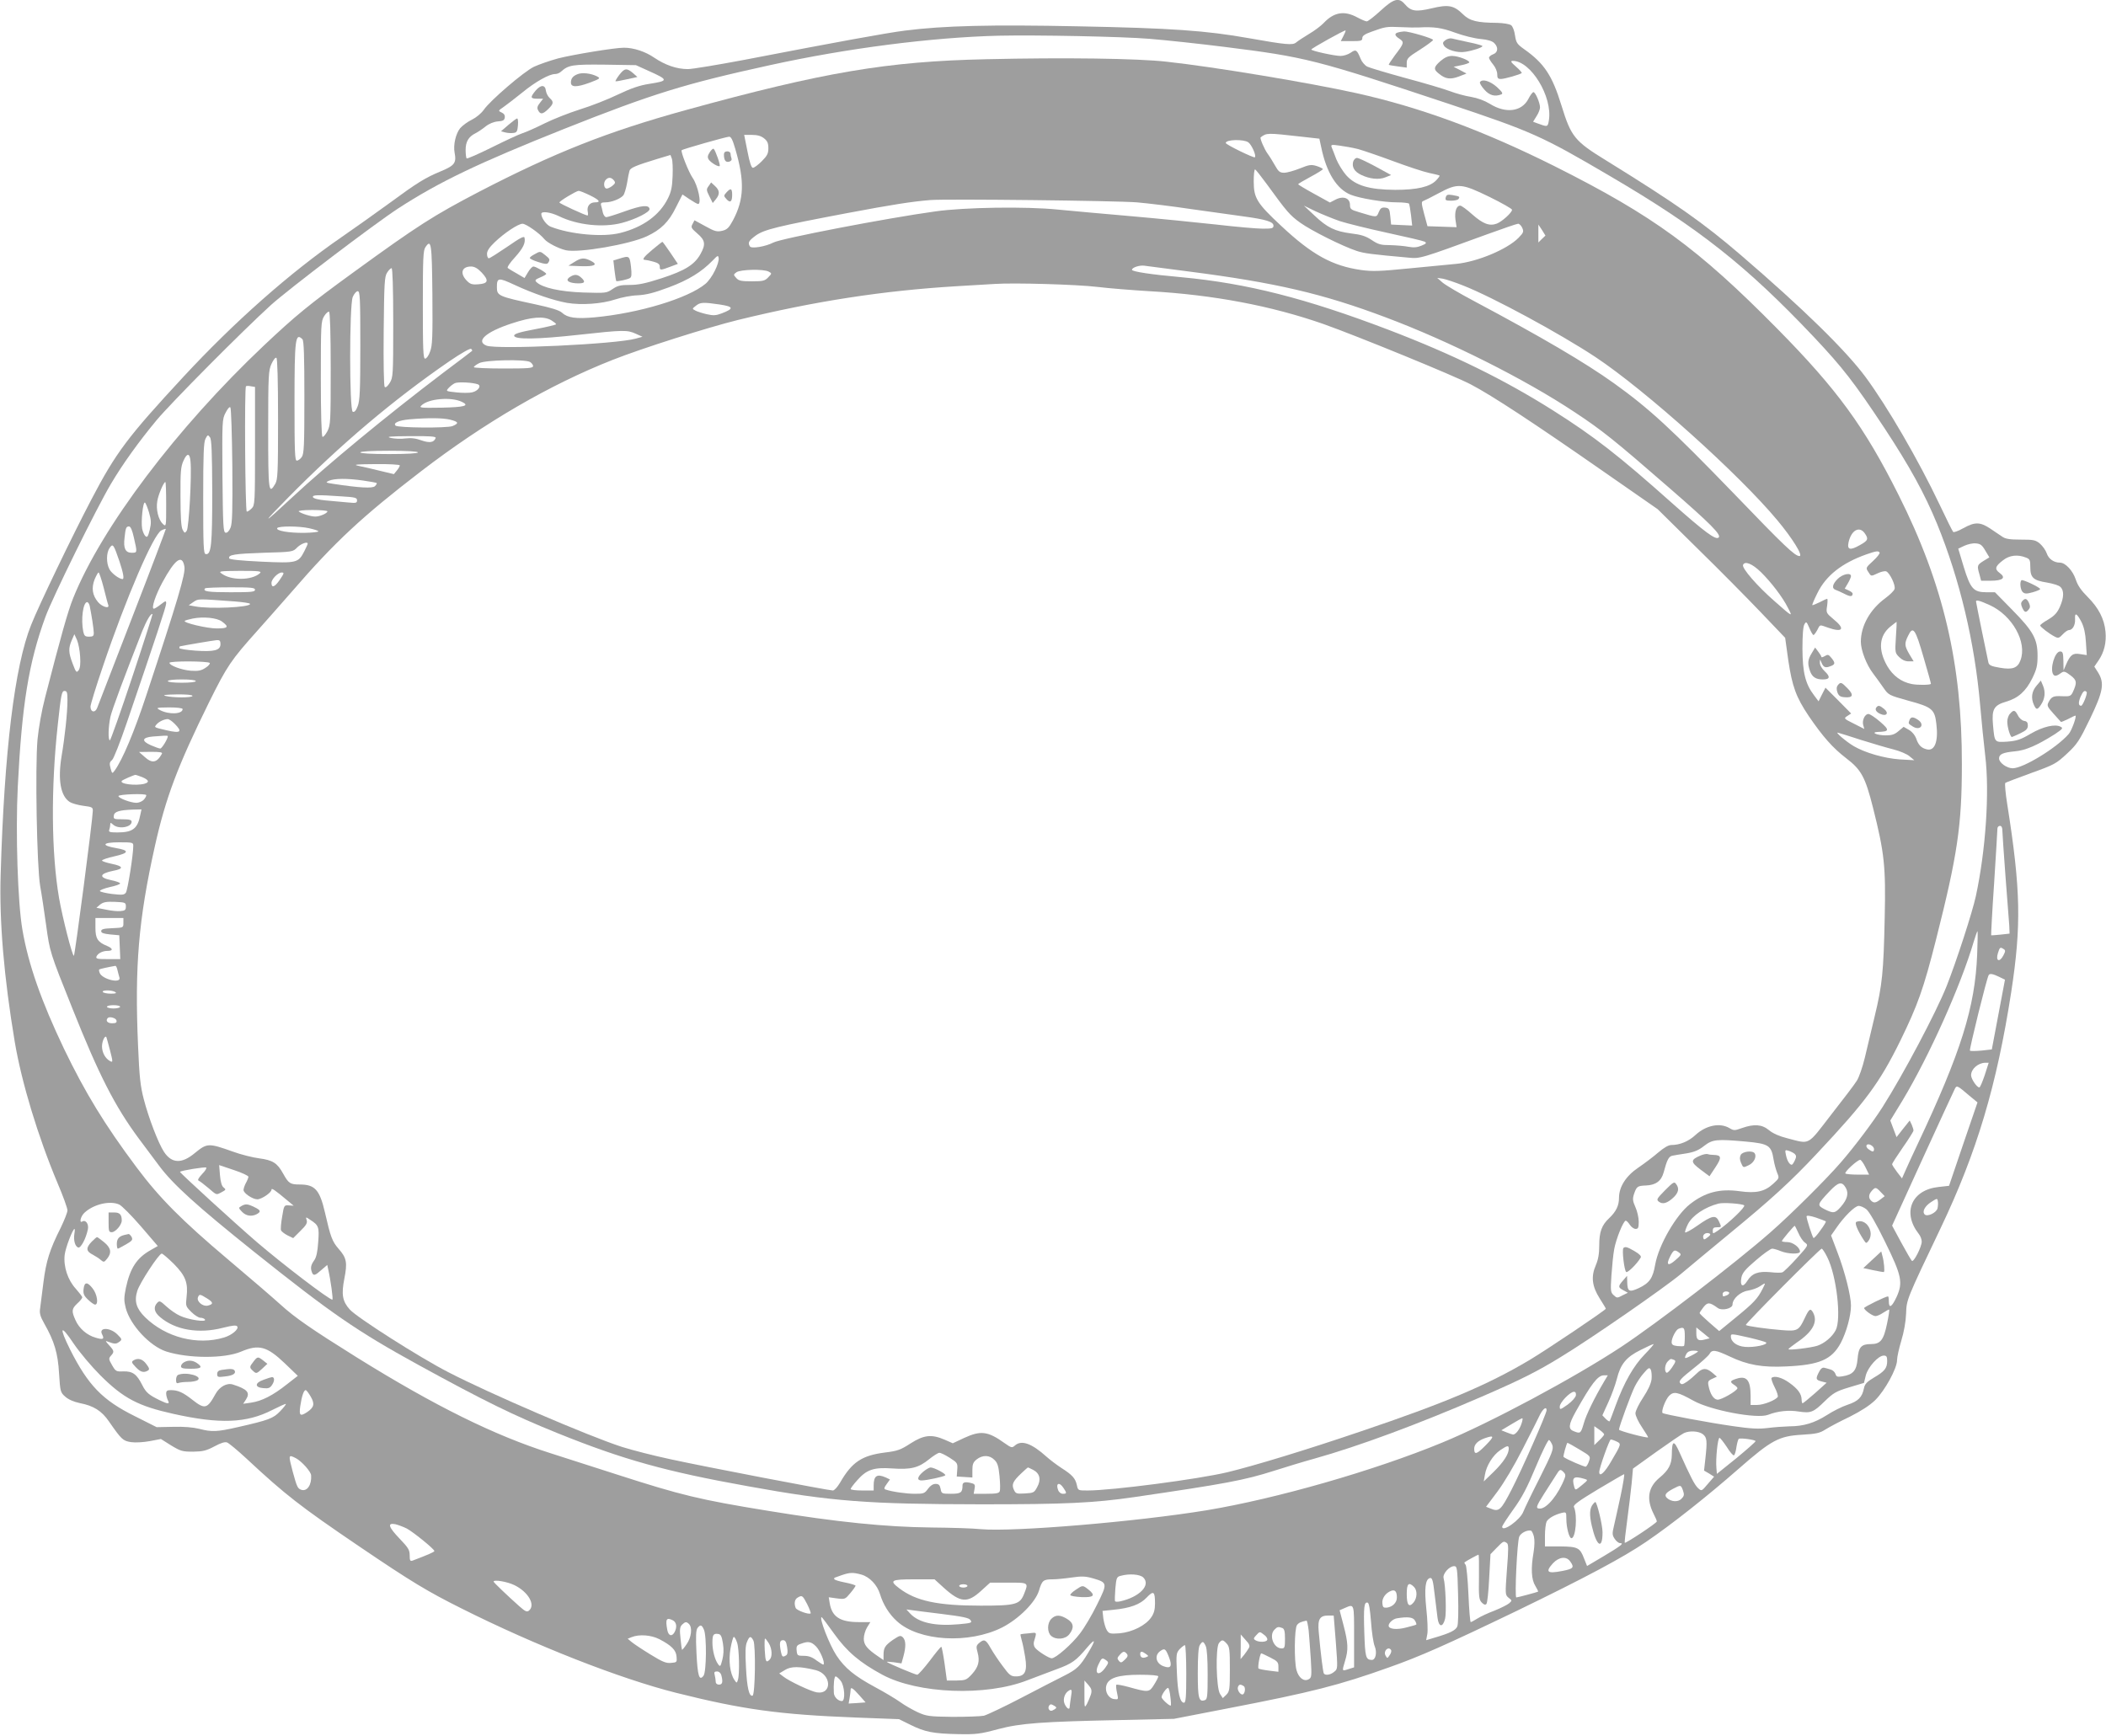 <?xml version="1.0" standalone="no"?>
<!DOCTYPE svg PUBLIC "-//W3C//DTD SVG 20010904//EN"
 "http://www.w3.org/TR/2001/REC-SVG-20010904/DTD/svg10.dtd">
<svg version="1.0" xmlns="http://www.w3.org/2000/svg"
 width="1280pt" height="1055pt" viewBox="0 0 1280 1055"
 preserveAspectRatio="xMidYMid meet">
<g transform="translate(0,1055) scale(0.1,-0.1)"
fill="#9e9e9e" stroke="none">
<path d="M8391 10485 c-39 -36 -77 -65 -84 -65 -7 0 -33 11 -59 25 -78 42
-141 31 -203 -35 -16 -17 -57 -48 -90 -67 -33 -20 -68 -43 -77 -51 -21 -18
-62 -14 -288 26 -259 46 -469 61 -1035 72 -533 11 -820 4 -1055 -26 -111 -14
-402 -67 -988 -180 -156 -29 -304 -54 -331 -54 -68 0 -137 24 -204 69 -55 38
-126 61 -185 61 -56 0 -310 -42 -400 -65 -51 -14 -117 -37 -147 -51 -62 -30
-268 -207 -305 -262 -15 -21 -45 -46 -71 -59 -25 -12 -57 -35 -72 -52 -27 -33
-43 -102 -34 -149 12 -62 0 -78 -81 -112 -99 -41 -144 -69 -321 -199 -80 -58
-209 -150 -286 -203 -315 -217 -651 -515 -959 -847 -340 -367 -411 -461 -560
-746 -115 -219 -321 -647 -367 -764 -100 -250 -163 -767 -185 -1516 -9 -286
20 -625 86 -1020 42 -247 141 -574 260 -857 33 -77 60 -152 60 -165 0 -13 -19
-60 -41 -106 -67 -133 -89 -203 -105 -332 -8 -66 -17 -137 -20 -157 -5 -30 0
-49 26 -95 60 -106 82 -178 89 -302 7 -110 8 -115 38 -141 19 -17 51 -31 89
-39 83 -16 132 -47 176 -111 77 -111 85 -118 134 -126 27 -4 75 -1 114 6 l68
13 62 -39 c58 -35 68 -38 134 -38 60 1 80 6 129 32 39 21 64 29 77 24 11 -4
64 -48 118 -98 236 -220 326 -290 684 -533 320 -217 417 -275 623 -378 448
-225 963 -427 1305 -513 407 -102 628 -132 1090 -150 l264 -10 71 -35 c87 -43
137 -53 290 -56 107 -2 133 1 240 30 140 37 268 46 760 56 l310 7 335 65 c502
97 668 139 973 248 187 66 347 137 773 342 421 204 650 326 789 421 156 106
373 278 560 442 202 177 247 201 388 209 86 5 108 10 142 32 22 14 88 49 147
77 71 36 122 69 155 101 59 58 133 193 133 243 0 19 12 72 26 119 16 53 27
114 29 164 3 86 1 82 210 520 220 461 341 867 429 1435 62 405 58 621 -24
1140 -11 68 -16 127 -12 131 4 3 74 30 157 60 142 51 152 57 218 118 62 58 75
78 139 210 81 168 90 218 50 283 l-23 36 26 38 c34 50 48 108 42 174 -7 77
-42 145 -108 211 -40 40 -61 70 -73 107 -18 54 -63 102 -96 102 -37 0 -69 23
-80 56 -6 18 -25 45 -41 59 -28 23 -39 25 -117 25 -66 0 -93 4 -113 18 -14 9
-48 32 -74 50 -61 40 -93 40 -163 1 -30 -17 -58 -27 -61 -22 -4 4 -41 78 -81
163 -130 274 -319 599 -452 779 -121 163 -381 417 -758 741 -231 198 -392 311
-817 574 -194 119 -214 145 -273 336 -56 182 -105 255 -225 340 -45 32 -50 40
-57 85 -4 29 -14 55 -24 62 -10 7 -47 13 -83 14 -125 1 -168 12 -209 52 -56
55 -89 61 -192 36 -96 -22 -124 -18 -162 26 -36 42 -67 34 -147 -40z m229
-102 c95 5 141 -1 225 -32 49 -18 118 -35 154 -38 43 -4 70 -12 83 -25 26 -26
23 -57 -7 -68 -14 -5 -25 -15 -25 -21 0 -6 11 -24 25 -41 14 -17 25 -42 25
-59 0 -24 4 -29 23 -29 21 0 116 27 126 36 2 2 -13 20 -35 39 -30 26 -35 34
-21 35 110 2 244 -217 221 -361 -7 -42 -7 -42 -72 -18 l-24 9 21 34 c12 18 21
42 21 53 0 28 -28 93 -40 93 -5 0 -19 -18 -30 -40 -40 -79 -138 -92 -235 -31
-33 20 -74 35 -114 42 -34 5 -92 21 -129 35 -37 14 -159 50 -271 80 -113 31
-217 62 -231 69 -15 8 -33 29 -40 47 -23 56 -29 60 -60 38 -16 -11 -43 -20
-62 -20 -38 0 -178 31 -178 39 0 7 204 120 208 116 2 -2 -4 -17 -13 -34 l-16
-31 66 0 c57 0 65 2 65 19 0 13 15 24 58 39 83 30 89 31 177 27 44 -2 91 -3
105 -2z m-1633 -69 c99 -8 304 -30 455 -49 495 -62 551 -76 1363 -346 506
-169 565 -195 980 -439 541 -317 828 -544 1239 -978 177 -188 245 -276 428
-552 154 -234 245 -399 322 -586 137 -336 228 -718 261 -1099 8 -93 22 -233
31 -309 27 -221 3 -575 -57 -853 -21 -98 -118 -396 -178 -548 -64 -160 -263
-536 -389 -734 -57 -90 -169 -239 -253 -336 -89 -103 -304 -317 -430 -427
-212 -186 -687 -550 -904 -694 -288 -190 -800 -464 -1090 -583 -414 -171
-1009 -341 -1430 -411 -427 -70 -1177 -133 -1375 -115 -47 5 -179 9 -295 10
-284 3 -577 33 -994 101 -419 68 -530 95 -921 221 -146 47 -326 105 -402 129
-344 109 -705 288 -1178 582 -277 173 -377 242 -465 322 -44 40 -189 165 -321
276 -277 234 -414 371 -553 557 -196 262 -313 455 -442 722 -137 287 -217 513
-253 725 -28 162 -42 584 -28 868 25 497 66 753 168 1032 43 118 312 664 399
810 71 120 169 256 276 385 89 107 524 545 698 703 111 99 624 489 771 585
250 162 486 275 1010 484 539 214 730 273 1250 387 469 103 984 169 1390 179
228 5 750 -5 917 -19z m-3047 -194 c125 -56 125 -61 5 -80 -58 -9 -108 -26
-190 -65 -60 -29 -164 -70 -230 -90 -66 -21 -163 -59 -215 -85 -52 -26 -113
-53 -135 -60 -22 -7 -106 -46 -186 -86 -81 -40 -149 -70 -153 -67 -3 4 -6 27
-6 52 0 50 18 80 60 101 14 7 41 25 61 41 21 17 50 29 75 31 31 2 40 7 42 24
2 13 -5 24 -19 30 -22 10 -22 11 12 34 19 13 70 53 114 88 79 65 163 112 199
112 11 0 27 6 35 14 46 41 68 45 265 43 l191 -3 75 -34z m8126 -2916 l25 -42
-36 -22 c-38 -24 -40 -28 -24 -82 l10 -38 58 0 c74 0 95 18 55 47 -33 24 -28
41 21 78 38 30 88 36 138 16 24 -9 27 -15 27 -59 0 -63 18 -80 101 -93 35 -6
72 -17 81 -26 24 -21 23 -64 -2 -121 -16 -36 -32 -54 -70 -77 -28 -16 -50 -32
-50 -37 0 -8 54 -50 89 -68 21 -11 26 -9 48 14 13 14 30 26 37 26 23 0 40 30
38 67 -3 43 11 36 40 -20 14 -29 23 -67 26 -121 l5 -78 -40 6 c-44 8 -60 -4
-86 -64 l-15 -35 -1 58 c-1 49 -4 57 -20 57 -32 0 -63 -105 -42 -139 9 -14 22
-11 52 11 13 9 23 6 53 -17 40 -30 41 -45 13 -105 -11 -21 -18 -24 -62 -22
-55 3 -66 -2 -84 -36 -11 -21 -8 -28 30 -70 23 -26 43 -48 45 -50 1 -2 20 6
43 17 22 12 42 21 45 21 10 0 -23 -93 -41 -112 -74 -85 -276 -208 -340 -208
-36 0 -83 34 -83 60 0 26 24 36 96 43 63 5 135 36 241 103 48 32 54 38 38 46
-33 19 -107 2 -183 -42 -61 -36 -83 -43 -141 -48 -80 -5 -78 -7 -88 104 -8 94
6 117 80 139 73 21 120 63 159 142 27 56 32 77 32 137 0 101 -25 148 -154 279
l-105 107 -52 0 c-78 0 -97 21 -138 155 l-33 110 36 17 c21 10 52 17 70 15 28
-2 38 -9 58 -43z m27 -332 c138 -63 229 -226 187 -336 -17 -47 -49 -58 -124
-45 -54 9 -67 15 -71 33 -9 39 -75 364 -75 370 0 11 21 6 83 -22z m589 -528
c8 -7 -23 -84 -33 -84 -17 0 -18 19 -4 54 15 34 25 43 37 30z m-512 -841 c0
-16 9 -140 19 -278 11 -137 21 -272 23 -300 l2 -50 -54 -6 c-30 -3 -56 -5 -58
-4 -1 1 6 144 18 316 11 173 20 322 20 332 0 9 7 17 15 17 10 0 15 -10 15 -27z
m-153 -755 c-13 -321 -98 -593 -362 -1153 -26 -55 -58 -124 -71 -154 l-24 -54
-30 39 c-16 21 -30 43 -30 47 0 5 29 50 65 102 36 51 65 98 65 103 0 6 -5 22
-11 36 l-12 25 -40 -50 -40 -51 -19 50 -19 51 75 123 c162 270 354 698 433
967 10 33 20 61 22 61 2 0 1 -64 -2 -142z m161 33 c12 -7 11 -14 -2 -39 -23
-44 -48 -34 -33 14 11 36 14 39 35 25z m-27 -169 l35 -17 -40 -212 -40 -212
-63 -7 c-35 -3 -67 -4 -70 0 -5 5 102 440 114 459 7 11 25 8 64 -11z m-88
-597 c-14 -41 -28 -75 -33 -75 -15 0 -50 52 -50 74 0 38 42 75 86 76 l21 0
-24 -75z m-96 -123 l52 -43 -87 -254 -86 -253 -63 -7 c-164 -17 -223 -154
-122 -284 11 -13 19 -34 19 -48 0 -32 -49 -128 -60 -117 -5 5 -34 55 -65 112
l-55 102 186 408 c102 224 191 415 196 425 11 21 16 18 85 -41z m-577 -327 c0
-19 -10 -18 -34 0 -10 7 -15 18 -11 24 9 15 45 -5 45 -24z m-52 -110 l22 -45
-68 0 c-38 0 -72 3 -76 7 -8 8 72 82 90 83 5 0 20 -20 32 -45z m-119 -126 c18
-33 9 -69 -30 -114 -36 -41 -46 -42 -100 -15 -46 24 -45 28 30 108 55 58 76
63 100 21z m212 -25 l24 -25 -25 -19 c-29 -23 -42 -24 -58 -8 -17 17 -15 38 5
60 21 23 25 23 54 -8z m345 -99 c-7 -27 -62 -53 -78 -37 -17 17 1 51 40 76 36
23 37 23 40 4 2 -11 1 -30 -2 -43z m-11051 23 c15 -7 74 -66 131 -132 l103
-120 -42 -24 c-86 -48 -126 -110 -152 -231 -12 -59 -12 -77 -1 -121 27 -104
146 -232 246 -265 135 -43 353 -44 455 -1 108 46 157 33 266 -71 l79 -76 -68
-53 c-82 -65 -151 -101 -216 -110 l-48 -7 17 26 c27 42 9 63 -79 91 -36 12
-81 -12 -106 -57 -50 -91 -65 -95 -139 -37 -58 46 -89 60 -132 60 -23 0 -29
-4 -29 -21 0 -11 5 -29 10 -40 14 -25 1 -25 -48 -1 -68 33 -84 47 -107 92 -34
68 -59 85 -114 84 -45 -2 -48 0 -70 38 -21 36 -21 41 -7 57 22 24 20 30 -11
64 -23 25 -24 29 -8 22 41 -15 50 -16 69 -2 19 14 19 16 -11 46 -45 44 -116
44 -92 -1 15 -28 5 -33 -40 -19 -53 15 -100 56 -122 106 -25 55 -24 69 11 102
17 15 30 32 30 37 0 5 -18 28 -39 52 -49 53 -76 135 -68 206 5 43 49 158 60
158 2 0 2 -13 -1 -30 -6 -39 4 -76 23 -83 15 -6 47 52 59 110 7 32 -13 61 -34
48 -20 -12 -10 32 13 53 55 52 156 76 212 50z m10619 -29 c16 -13 60 -88 112
-195 103 -209 111 -250 71 -338 -29 -62 -47 -72 -47 -26 0 17 -2 30 -5 30 -14
0 -145 -64 -145 -71 0 -12 51 -49 69 -49 9 0 30 9 46 20 17 11 33 20 37 20 3
0 -3 -39 -13 -87 -21 -100 -40 -123 -98 -123 -59 0 -75 -19 -81 -91 -6 -70
-27 -95 -92 -105 -30 -5 -37 -3 -42 14 -4 12 -17 24 -29 27 -12 4 -30 9 -39
11 -11 3 -22 -5 -32 -25 -22 -42 -20 -49 15 -58 l31 -8 -70 -63 c-39 -34 -73
-62 -76 -62 -3 0 -6 10 -6 23 -1 35 -23 65 -75 102 -44 32 -92 45 -108 29 -3
-4 5 -29 19 -56 14 -27 22 -53 19 -59 -13 -20 -86 -49 -125 -49 l-40 0 0 54
c0 97 -24 126 -87 105 -38 -12 -41 -19 -13 -37 11 -7 20 -16 20 -20 -1 -16
-100 -73 -122 -70 -24 3 -44 35 -54 85 -5 25 -2 31 23 42 l28 13 -28 24 c-37
31 -59 30 -94 -4 -15 -15 -42 -38 -59 -50 -27 -18 -34 -20 -43 -8 -9 11 6 28
78 85 50 39 95 80 101 91 15 28 37 25 122 -15 109 -52 199 -68 343 -61 203 9
278 41 333 143 34 65 62 165 62 227 0 59 -38 209 -82 323 l-39 103 32 46 c48
70 113 134 136 134 11 0 32 -9 47 -21z m-247 -73 c3 -2 -12 -27 -33 -55 -20
-29 -39 -49 -42 -46 -7 7 -42 115 -42 131 0 7 20 5 57 -7 31 -11 58 -21 60
-23z m-167 -70 c10 -24 28 -51 40 -59 22 -16 22 -16 -50 -96 -40 -44 -79 -82
-87 -85 -7 -3 -40 -3 -73 1 -74 7 -112 -7 -141 -54 -26 -42 -45 -31 -35 21 6
29 23 50 89 106 45 39 89 70 98 70 9 0 33 -7 52 -15 44 -18 117 -20 117 -3 0
25 -43 58 -77 58 -18 0 -33 3 -33 6 0 6 71 91 78 93 1 1 11 -19 22 -43z m176
-148 c56 -111 87 -376 51 -444 -21 -40 -67 -79 -111 -94 -40 -13 -176 -29
-176 -21 0 3 23 21 50 40 97 65 130 125 100 182 -16 29 -24 24 -50 -31 -37
-79 -45 -83 -142 -75 -97 8 -210 24 -217 31 -6 6 450 464 461 464 4 0 20 -23
34 -52z m-10050 -40 c72 -73 88 -115 78 -202 -6 -54 -6 -56 29 -91 19 -19 44
-35 55 -35 12 0 24 -5 28 -11 11 -18 -102 -1 -152 23 -23 10 -60 36 -83 57
-38 35 -42 36 -56 21 -24 -26 -18 -56 18 -86 93 -79 235 -103 382 -65 60 15
81 17 87 8 11 -16 -33 -53 -80 -67 -162 -49 -354 0 -480 123 -53 52 -67 97
-48 159 14 48 132 228 149 228 6 0 38 -28 73 -62z m9658 -150 c-31 -62 -55
-87 -160 -173 l-105 -86 -60 52 c-32 28 -59 54 -59 57 0 4 11 20 24 37 25 31
37 30 87 -6 24 -18 89 -3 89 21 0 35 47 78 94 85 24 4 56 15 72 26 37 24 37
25 18 -13z m-204 -27 c0 -5 -7 -12 -16 -15 -22 -9 -24 -8 -24 9 0 8 9 15 20
15 11 0 20 -4 20 -9z m-9254 -32 c41 -25 43 -36 8 -45 -31 -8 -70 25 -61 50 8
21 13 20 53 -5z m-646 -469 c140 -140 231 -187 443 -234 282 -63 445 -57 601
23 44 22 81 39 83 37 3 -2 -13 -22 -34 -44 -42 -44 -69 -54 -258 -97 -128 -29
-157 -30 -235 -10 -37 9 -93 14 -157 12 l-101 -2 -133 67 c-196 97 -283 187
-393 405 -69 139 -59 157 21 37 38 -56 109 -140 163 -194z m9630 237 c0 -30
-2 -56 -5 -58 -2 -3 -20 -3 -40 -1 -27 3 -35 9 -35 24 0 25 26 75 42 81 33 13
38 7 38 -46z m123 -19 c-41 -11 -53 -3 -53 37 l0 36 41 -33 40 -33 -28 -7z
m269 11 c51 -12 97 -25 102 -29 14 -14 -75 -32 -128 -27 -50 4 -86 31 -86 63
0 18 1 18 112 -7z m-636 -102 c-68 -70 -125 -170 -177 -312 -18 -49 -34 -92
-36 -94 -2 -3 -13 4 -24 15 l-20 21 36 79 c20 43 43 107 52 142 22 90 57 133
144 176 39 20 75 36 79 36 4 0 -20 -28 -54 -63z m324 18 c0 -2 -18 -14 -40
-25 -42 -22 -46 -20 -30 11 7 12 21 19 40 19 17 0 30 -2 30 -5z m1150 -58 c0
-44 -16 -63 -81 -101 -42 -25 -55 -39 -60 -64 -11 -55 -34 -79 -100 -101 -34
-11 -91 -40 -126 -63 -74 -47 -141 -68 -228 -68 -33 -1 -91 -5 -130 -10 -55
-7 -100 -5 -211 11 -147 21 -421 72 -429 80 -10 10 18 83 40 105 28 28 52 23
147 -30 106 -59 386 -112 454 -86 59 23 126 30 186 20 74 -11 89 -6 160 64 51
49 67 59 147 83 l90 27 11 45 c13 51 76 121 109 121 17 0 21 -6 21 -33z
m-1296 7 c13 -5 11 -12 -11 -45 -14 -21 -29 -36 -34 -33 -15 9 -10 51 7 68 18
18 17 18 38 10z m-136 -118 c-4 -28 -21 -65 -52 -112 -25 -38 -46 -80 -46 -95
0 -14 18 -53 40 -85 21 -32 38 -59 37 -61 -6 -6 -177 39 -177 47 0 17 73 216
96 262 13 26 38 64 56 83 27 32 33 34 41 20 5 -10 7 -36 5 -59z m-288 -13
c-60 -101 -110 -204 -124 -255 -18 -61 -20 -64 -60 -48 -36 13 -33 40 11 119
94 168 134 221 171 221 l24 0 -22 -37z m-7861 -93 c25 -44 20 -65 -23 -94 -42
-27 -49 -21 -41 37 9 60 21 97 33 97 5 0 18 -18 31 -40z m7689 8 c-2 -12 -23
-36 -50 -56 -46 -32 -48 -33 -48 -12 0 25 63 90 86 90 10 0 14 -8 12 -22z
m-178 -90 c0 -21 -150 -361 -213 -483 -65 -126 -76 -136 -127 -115 l-28 11 69
92 c41 55 103 159 155 262 48 93 95 187 105 208 19 36 39 49 39 25z m-152 -80
c-12 -38 -36 -68 -52 -68 -6 1 -24 7 -41 14 l-30 12 60 36 c33 20 63 37 67 37
4 1 2 -14 -4 -31z m502 -67 c0 -4 -13 -20 -30 -36 l-30 -29 0 58 0 57 30 -21
c17 -12 30 -25 30 -29z m600 1 c25 -20 27 -40 15 -149 l-8 -72 31 -18 30 -19
-38 -44 c-38 -45 -38 -45 -59 -26 -21 19 -46 68 -112 215 -36 81 -47 78 -48
-14 -1 -56 -20 -92 -73 -136 -71 -58 -83 -130 -38 -220 11 -21 20 -42 20 -47
0 -10 -190 -135 -195 -130 -2 2 5 64 15 138 10 74 22 175 27 224 l8 89 145
104 c80 57 154 107 165 112 34 16 91 12 115 -7z m-1320 -67 c-55 -56 -70 -60
-70 -21 0 27 23 49 65 64 58 20 59 12 5 -43z m1465 -10 c19 -31 39 -54 44 -51
5 3 12 26 15 51 4 24 10 46 14 49 11 7 102 -6 102 -14 0 -5 -53 -51 -117 -104
l-118 -95 -3 37 c-5 53 8 182 19 182 4 0 24 -25 44 -55z m-1060 11 c8 -25 -1
-48 -77 -200 -48 -94 -92 -186 -99 -204 -18 -50 -129 -129 -129 -92 0 6 31 53
68 105 53 73 84 133 137 260 38 91 74 164 80 162 5 -2 14 -16 20 -31z m390 22
c30 -14 30 -15 -32 -120 -40 -70 -73 -99 -73 -66 0 25 62 198 70 198 5 0 21
-5 35 -12z m-225 -49 c67 -40 68 -41 58 -70 -5 -16 -14 -31 -19 -34 -6 -4
-119 45 -136 59 -4 3 19 86 24 86 2 0 35 -18 73 -41z m-430 5 c0 -33 -32 -82
-91 -140 l-61 -59 7 40 c9 56 49 120 93 150 43 29 52 31 52 9z m-7371 -58 c35
-19 91 -81 92 -104 4 -57 -24 -99 -59 -88 -23 8 -27 16 -53 111 -27 103 -27
105 20 81z m7711 -121 c-38 -99 -108 -185 -150 -185 -28 0 -25 11 23 87 24 38
56 88 71 111 26 42 28 43 46 27 14 -13 17 -22 10 -40z m340 -107 c-16 -73 -34
-156 -41 -185 -11 -45 -10 -55 5 -77 9 -14 24 -26 33 -26 26 0 6 -16 -103 -81
l-98 -58 -18 45 c-25 66 -38 73 -145 74 l-93 0 0 66 c0 36 5 74 10 85 12 21
49 42 93 53 26 6 27 5 27 -36 0 -52 17 -118 31 -118 26 0 38 139 15 190 -5 12
30 37 146 107 84 50 156 92 159 92 4 1 -6 -59 -21 -131z m-221 103 c24 -7 24
-7 -15 -39 -39 -32 -39 -32 -46 -10 -16 58 -4 68 61 49z m600 -71 c9 -26 7
-34 -10 -51 -21 -21 -62 -18 -88 6 -17 17 -8 31 37 55 48 25 48 25 61 -10z
m-7757 -231 c38 -20 168 -125 168 -137 0 -6 -42 -24 -132 -58 -15 -5 -18 0
-18 32 0 32 -8 46 -60 100 -69 72 -78 99 -27 89 17 -4 49 -16 69 -26z m6851
-49 c5 -20 4 -57 -2 -95 -17 -97 -14 -165 10 -204 11 -18 19 -34 17 -36 -5 -3
-123 -35 -132 -35 -11 0 5 342 18 370 10 22 47 41 71 36 5 -1 13 -17 18 -36z
m-165 -39 c11 -6 11 -36 1 -161 -11 -153 -11 -154 10 -172 22 -17 22 -17 3
-34 -11 -9 -51 -29 -88 -44 -38 -14 -85 -36 -104 -48 -19 -12 -38 -22 -41 -22
-4 0 -10 75 -14 168 -4 92 -12 173 -17 180 -6 7 -9 14 -7 15 11 9 81 47 85 47
3 0 4 -61 3 -135 -2 -118 0 -138 16 -155 13 -14 22 -17 29 -10 6 6 13 76 17
156 l8 147 37 38 c41 42 43 43 62 30z m386 -113 c26 -36 19 -44 -48 -57 -92
-18 -106 -7 -57 47 37 39 82 44 105 10z m-682 -200 c3 -102 1 -182 -5 -195
-10 -23 -44 -40 -136 -67 l-53 -16 7 37 c4 20 1 90 -6 154 -13 125 -6 181 23
187 13 2 18 -15 27 -95 7 -54 15 -120 18 -146 7 -58 32 -62 46 -7 9 35 3 206
-9 247 -7 26 34 73 64 73 18 0 20 -11 24 -172z m-3627 121 c50 -14 97 -63 114
-120 19 -63 56 -122 103 -164 134 -122 436 -139 638 -38 102 52 203 153 225
225 18 61 26 68 82 68 23 0 76 5 116 11 62 9 84 8 130 -5 89 -26 89 -30 25
-159 -30 -62 -77 -141 -104 -176 -47 -63 -147 -151 -172 -151 -16 0 -83 42
-100 63 -8 9 -11 25 -8 37 18 62 21 58 -31 52 -26 -2 -49 -5 -50 -6 -2 -2 2
-18 7 -37 6 -19 15 -65 21 -102 14 -86 -1 -117 -56 -117 -31 0 -40 7 -81 63
-26 34 -58 83 -73 109 -29 52 -39 57 -70 31 -18 -16 -19 -22 -9 -59 14 -52 5
-87 -36 -132 -32 -34 -38 -36 -92 -37 l-59 0 -14 103 c-8 56 -17 102 -20 102
-4 0 -35 -38 -70 -85 -36 -47 -70 -85 -76 -85 -12 0 -176 69 -185 78 -3 2 16
1 42 -2 l47 -7 12 43 c16 59 15 96 -3 115 -15 14 -20 12 -61 -15 -48 -34 -57
-48 -57 -93 l0 -30 -32 22 c-68 46 -88 71 -88 108 0 20 9 51 20 69 l20 32 -70
0 c-114 0 -163 32 -177 114 l-6 37 50 -7 c49 -6 50 -5 81 32 18 21 32 42 32
45 0 4 -29 13 -65 20 -36 7 -65 16 -65 21 0 4 1 8 3 8 1 0 20 7 42 15 49 17
69 18 120 4z m1714 -18 c47 -47 -24 -119 -141 -145 -15 -3 -28 -3 -31 1 -2 5
-1 39 2 78 6 63 8 70 31 76 53 15 119 10 139 -10z m-1213 -62 c102 -92 144
-95 228 -18 l54 49 111 0 c124 0 123 1 95 -69 -25 -64 -52 -71 -262 -71 -263
0 -395 28 -497 106 -62 47 -50 54 90 54 l125 0 56 -51z m-2608 15 c84 -42 128
-120 87 -154 -12 -10 -22 -6 -57 25 -70 62 -158 146 -158 151 0 14 84 0 128
-22z m2752 -4 c0 -5 -11 -10 -25 -10 -14 0 -25 5 -25 10 0 6 11 10 25 10 14 0
25 -4 25 -10z m2714 -6 c21 -21 20 -67 -2 -94 -28 -34 -42 -17 -42 51 0 63 12
75 44 43z m-104 -65 c0 -30 -25 -56 -60 -61 -21 -2 -26 2 -28 25 -4 31 19 64
53 77 24 9 35 -4 35 -41z m-1470 -35 c0 -37 -6 -61 -23 -85 -33 -49 -115 -90
-192 -97 -58 -4 -64 -3 -78 19 -8 13 -17 45 -21 71 l-5 46 67 7 c101 10 162
32 202 75 41 43 50 37 50 -36z m-2114 -5 c14 -28 23 -53 21 -56 -10 -9 -85 18
-91 33 -11 28 -6 53 12 63 27 16 30 14 58 -40z m3427 -108 c4 -61 14 -127 22
-147 16 -38 6 -84 -17 -84 -37 1 -41 16 -46 168 -5 155 -1 187 21 180 8 -3 14
-42 20 -117z m-103 -89 l0 -187 -35 -11 c-40 -13 -39 -14 -20 50 21 68 19 109
-9 216 l-24 92 32 14 c58 25 56 30 56 -174z m-2510 138 c130 -16 168 -24 178
-37 12 -17 7 -19 -70 -26 -144 -13 -244 9 -296 65 l-23 25 23 -3 c13 -2 97
-13 188 -24z m2399 -172 c12 -162 12 -163 -10 -180 -22 -19 -54 -24 -63 -10
-5 9 -19 119 -31 253 -7 77 6 99 59 99 l32 0 13 -162z m-3049 51 c78 -109 156
-175 293 -249 216 -116 629 -132 880 -34 51 19 132 50 180 68 93 34 117 51
184 131 52 61 55 49 7 -31 -49 -82 -69 -101 -144 -139 -36 -18 -153 -78 -260
-134 -107 -56 -211 -105 -230 -110 -19 -4 -105 -7 -190 -7 -145 2 -159 4 -214
29 -32 15 -79 42 -105 61 -25 18 -93 59 -151 90 -126 68 -185 116 -236 193
-43 65 -108 233 -90 233 2 0 36 -45 76 -101z m3530 80 c7 -11 10 -22 8 -24 -2
-2 -29 -10 -62 -18 -56 -15 -106 -10 -106 11 0 17 26 41 50 45 66 11 99 7 110
-14z m-4509 1 c21 -12 25 -41 9 -71 -16 -29 -37 -23 -44 12 -13 68 -6 80 35
59z m3863 -62 c3 -35 9 -113 13 -174 6 -105 5 -112 -14 -122 -28 -15 -60 9
-73 56 -15 54 -13 254 3 274 10 14 24 20 58 27 3 0 9 -27 13 -61z m-3766 40
c21 -21 14 -81 -14 -121 -14 -21 -27 -37 -29 -35 -1 2 -6 33 -9 69 -6 54 -4
69 9 83 20 19 27 20 43 4z m90 -33 c18 -39 16 -256 -2 -281 -26 -34 -36 -3
-43 139 -5 104 -3 140 7 152 17 21 25 19 38 -10z m3516 9 c12 -5 16 -21 16
-65 0 -52 -2 -59 -20 -59 -49 0 -79 79 -44 114 17 18 24 19 48 10z m-110 -42
c13 -9 21 -23 18 -30 -4 -14 -50 -16 -72 -2 -12 7 -12 12 4 29 23 25 22 25 50
3z m-3290 -52 c6 -37 4 -69 -4 -100 -11 -42 -13 -43 -26 -25 -19 26 -34 82
-34 131 0 47 6 56 35 52 16 -2 22 -14 29 -58z m-386 26 c74 -39 101 -66 104
-106 3 -34 2 -35 -34 -38 -30 -3 -53 7 -126 52 -49 30 -100 64 -113 75 l-24
20 25 10 c46 18 117 13 168 -13z m3582 -54 c-5 -9 -18 -28 -29 -42 l-21 -25 1
75 0 75 29 -33 c24 -25 28 -37 20 -50z m-3110 33 c13 -38 16 -191 5 -226 -7
-21 -7 -21 -21 -1 -27 39 -37 117 -24 192 7 39 16 70 20 70 5 0 14 -16 20 -35z
m99 13 c15 -30 11 -330 -5 -335 -21 -7 -34 49 -40 171 -5 91 -4 133 6 155 15
37 23 39 39 9z m94 -17 c20 -34 22 -82 5 -99 -22 -22 -26 -13 -30 58 -2 39 -1
70 2 70 3 0 13 -13 23 -29z m111 -23 c5 -29 3 -44 -6 -50 -21 -13 -25 -10 -32
23 -10 53 -7 69 13 69 14 0 20 -10 25 -42z m2672 21 c17 -19 19 -37 19 -155 0
-123 -2 -135 -21 -155 l-22 -21 -17 26 c-23 35 -28 283 -6 309 18 22 24 21 47
-4z m-2496 -17 c25 -26 56 -99 45 -110 -2 -2 -20 9 -41 24 -27 21 -49 29 -78
29 -39 0 -41 2 -44 31 -3 27 1 34 25 42 45 17 63 14 93 -16z m2368 3 c8 -16
12 -83 12 -174 0 -128 -2 -150 -16 -155 -38 -14 -44 10 -44 165 0 102 4 156
12 169 17 26 22 25 36 -5z m-118 -170 c0 -143 -3 -175 -14 -175 -24 0 -38 60
-43 183 -5 113 -4 119 17 143 13 13 27 24 32 24 4 0 8 -79 8 -175z m-104 99
c20 -53 9 -69 -35 -52 -46 17 -56 66 -19 92 27 19 33 15 54 -40z m1349 46 c3
-5 0 -19 -9 -31 -14 -21 -14 -21 -25 -2 -15 28 18 59 34 33z m-1606 -23 c8
-11 5 -19 -13 -36 -20 -19 -24 -20 -36 -6 -11 13 -10 19 5 35 21 24 29 25 44
7z m115 0 c18 -13 18 -14 2 -20 -22 -9 -36 -1 -36 19 0 18 11 18 34 1z m756
-22 c44 -22 50 -29 50 -56 l0 -31 -57 7 c-32 4 -61 10 -64 13 -6 8 9 92 17 92
3 0 27 -11 54 -25z m-997 -17 c16 -12 16 -15 -5 -45 -39 -55 -70 -39 -41 21
19 40 22 41 46 24z m-1765 -60 c96 -24 102 -150 6 -135 -36 6 -168 68 -203 96
l-25 19 35 21 c36 23 89 23 187 -1z m-574 -30 c11 -42 7 -58 -14 -58 -12 0
-20 7 -20 18 0 9 -3 27 -6 40 -5 17 -2 22 14 22 12 0 22 -9 26 -22z m2656 -8
c0 -6 -12 -29 -26 -51 -29 -47 -34 -47 -156 -13 -37 10 -70 16 -73 13 -3 -4
-1 -25 4 -48 9 -42 9 -42 -17 -39 -34 4 -58 44 -48 82 12 46 70 66 204 66 69
0 112 -4 112 -10z m-1931 -26 c25 -31 30 -124 8 -124 -23 0 -48 25 -49 50 -3
51 2 100 11 100 5 0 19 -12 30 -26z m1522 -82 c-5 -16 -16 -42 -24 -58 -16
-28 -16 -27 -16 56 l0 85 24 -27 c19 -22 22 -33 16 -56z m928 49 c14 -9 7 -51
-8 -51 -15 0 -33 30 -27 45 6 17 15 19 35 6z m-2336 -56 l38 -43 -52 -4 -51
-3 6 35 c3 19 6 41 6 48 0 20 13 12 53 -33z m1890 -7 c4 -28 5 -53 3 -55 -6
-6 -56 39 -56 51 0 15 29 56 39 56 5 0 11 -23 14 -52z m-604 -5 c-4 -27 -8
-54 -8 -61 -1 -19 -21 -4 -32 25 -9 25 2 60 25 75 21 14 23 8 15 -39z m-99
-53 c13 -9 13 -11 0 -20 -19 -12 -27 -12 -35 0 -7 11 2 30 13 30 4 0 14 -5 22
-10z"/>
<path d="M8498 10353 c-25 -6 -22 -20 8 -39 30 -20 28 -27 -27 -99 -23 -31
-40 -57 -38 -59 2 -2 28 -6 57 -10 l52 -7 0 29 c0 26 10 36 80 80 44 28 80 55
80 59 0 10 -148 53 -176 52 -10 -1 -27 -3 -36 -6z"/>
<path d="M8785 10306 c-16 -12 -18 -18 -9 -33 16 -26 82 -46 129 -38 47 7 105
26 105 35 0 3 -37 14 -82 23 -46 10 -92 20 -103 23 -11 3 -29 -2 -40 -10z"/>
<path d="M8755 10179 c-42 -37 -44 -51 -8 -78 39 -32 69 -35 120 -16 l46 18
-39 21 -39 20 48 10 c26 5 47 13 47 17 0 13 -68 39 -104 39 -25 0 -45 -9 -71
-31z"/>
<path d="M8995 10051 c-3 -6 9 -26 26 -45 31 -36 64 -45 103 -30 13 5 7 14
-26 45 -42 37 -89 51 -103 30z"/>
<path d="M5995 10190 c-602 -13 -988 -78 -1830 -310 -474 -131 -795 -258
-1254 -496 -277 -145 -366 -201 -761 -488 -274 -199 -354 -265 -547 -447 -529
-500 -985 -1104 -1158 -1534 -33 -82 -75 -232 -171 -605 -21 -81 -39 -183 -46
-255 -15 -170 -4 -772 16 -890 9 -49 25 -156 36 -236 23 -166 22 -165 160
-509 161 -404 258 -594 403 -790 39 -52 95 -127 124 -166 84 -113 230 -245
576 -522 472 -377 626 -483 997 -687 403 -221 580 -308 850 -417 399 -161 659
-233 1155 -322 513 -93 726 -109 1420 -110 507 0 683 8 930 44 553 81 667 102
849 160 66 21 177 55 246 74 268 75 632 210 1015 376 237 103 336 152 482 242
186 113 630 421 728 503 50 42 182 152 295 245 252 207 376 320 532 487 298
317 382 431 508 687 105 215 141 315 216 611 131 517 158 696 158 1070 1 609
-112 1093 -384 1635 -209 417 -373 642 -739 1013 -483 489 -750 684 -1351 986
-434 217 -815 358 -1207 445 -279 62 -866 160 -1153 191 -176 20 -621 26
-1095 15z m1917 -471 l107 -12 11 -51 c32 -156 95 -256 180 -290 56 -22 200
-46 281 -46 37 0 70 -4 73 -8 2 -4 8 -36 12 -70 l7 -63 -64 3 -64 3 -5 50 c-4
45 -8 50 -31 53 -21 2 -29 -3 -39 -27 -14 -34 -10 -34 -119 -1 -51 15 -56 19
-56 46 -1 41 -42 55 -89 30 l-33 -17 -96 53 c-53 29 -96 55 -97 58 0 3 34 23
75 45 41 22 75 43 75 47 0 4 -17 12 -38 19 -33 10 -45 8 -102 -15 -35 -14 -78
-26 -95 -26 -26 0 -35 7 -55 43 -13 23 -33 56 -45 72 -20 27 -49 95 -43 100
37 28 37 28 250 4z m-3268 -10 c20 -16 26 -29 26 -60 0 -32 -7 -46 -40 -79
-22 -22 -46 -40 -54 -40 -9 0 -20 32 -33 100 l-20 100 47 0 c33 0 55 -6 74
-21z m-176 -61 c59 -199 55 -310 -14 -439 -24 -44 -35 -55 -65 -62 -31 -7 -45
-4 -102 28 l-66 36 -12 -23 c-11 -20 -8 -25 30 -58 48 -41 51 -66 18 -125 -36
-64 -94 -100 -235 -146 -99 -32 -142 -41 -195 -41 -55 0 -73 -4 -104 -25 -37
-25 -40 -25 -178 -21 -142 5 -248 29 -284 63 -12 11 -8 16 23 29 20 8 36 18
36 21 0 8 -63 45 -78 45 -7 0 -22 -16 -33 -35 l-21 -35 -46 27 c-26 14 -51 30
-56 34 -5 4 14 33 43 64 50 56 66 87 59 120 -2 12 -26 0 -105 -55 -56 -38
-106 -70 -112 -70 -6 0 -11 12 -11 27 0 18 14 39 45 69 60 58 145 114 171 114
21 0 104 -58 133 -94 18 -22 86 -57 130 -67 78 -18 389 36 493 85 85 40 133
87 176 175 l40 79 43 -29 c24 -16 47 -29 52 -29 23 0 -1 113 -34 160 -24 35
-73 159 -66 167 8 7 265 80 288 82 12 1 22 -19 37 -71z m3119 37 c20 -14 50
-81 40 -91 -6 -6 -177 77 -177 87 0 21 108 24 137 4z m667 -41 c32 -9 129 -42
215 -74 86 -32 183 -64 216 -71 33 -7 62 -14 64 -16 3 -2 -6 -14 -19 -28 -38
-41 -118 -59 -250 -59 -158 1 -242 26 -298 89 -21 24 -48 68 -60 97 -11 29
-23 61 -28 72 -6 17 -3 18 47 11 30 -4 81 -13 113 -21z m-4166 -164 c-2 -65
-9 -97 -28 -135 -50 -102 -151 -176 -290 -211 -106 -27 -303 -9 -423 38 -26
10 -57 53 -57 78 0 18 55 11 107 -14 113 -55 268 -71 383 -41 83 22 171 66
168 85 -5 26 -45 23 -149 -14 -55 -20 -107 -36 -114 -36 -8 0 -17 12 -21 28
-3 15 -8 35 -11 45 -3 13 2 17 27 17 36 0 90 21 108 42 7 8 17 42 23 74 5 33
12 67 15 76 5 18 38 32 169 72 l80 24 8 -21 c5 -12 7 -60 5 -107z m3612 -50
c122 -168 139 -188 203 -234 67 -48 255 -142 342 -171 45 -15 91 -21 315 -41
72 -7 71 -7 479 142 96 35 181 64 188 64 7 0 19 -11 25 -25 10 -23 8 -29 -22
-60 -68 -70 -252 -147 -380 -159 -36 -3 -162 -16 -280 -27 -184 -18 -227 -20
-299 -10 -173 25 -296 92 -483 267 -149 139 -168 170 -168 271 0 40 3 73 8 73
4 0 36 -41 72 -90z m-3969 24 c11 -14 9 -19 -11 -35 -14 -10 -29 -17 -35 -15
-15 4 -18 35 -5 51 16 19 34 19 51 -1z m5322 -101 c75 -37 137 -72 137 -78 0
-17 -61 -72 -92 -84 -45 -17 -84 -2 -149 55 -33 30 -66 54 -74 54 -23 0 -35
-35 -29 -85 l7 -46 -88 3 -89 3 -20 74 c-17 64 -18 75 -6 79 8 3 51 24 95 48
116 62 137 60 308 -23z m-5468 10 c59 -29 69 -43 31 -43 -31 0 -50 -24 -44
-55 3 -14 2 -25 -1 -25 -12 0 -171 73 -171 79 0 9 102 70 117 71 7 0 37 -12
68 -27z m3325 -43 c69 -6 217 -24 330 -41 113 -16 255 -36 315 -44 141 -19
185 -33 185 -57 0 -16 -9 -18 -65 -18 -35 0 -162 11 -282 25 -120 13 -348 36
-508 50 -159 14 -364 32 -455 41 -196 20 -568 14 -745 -11 -297 -41 -935 -164
-984 -189 -48 -25 -133 -39 -143 -24 -14 23 -8 34 35 66 52 37 130 56 558 137
271 51 391 70 504 79 97 8 1131 -4 1255 -14z m1233 -114 c43 -14 173 -46 288
-71 116 -25 218 -49 228 -54 13 -8 10 -12 -19 -24 -26 -11 -47 -13 -80 -7 -25
5 -75 9 -111 10 -56 0 -72 4 -112 31 -36 24 -65 33 -125 40 -98 13 -145 35
-224 110 l-63 59 70 -34 c39 -18 105 -45 148 -60z m1228 -109 l-21 -21 0 54 0
55 22 -33 21 -34 -22 -21z m-6743 -338 c2 -260 0 -310 -14 -346 -8 -24 -22
-43 -30 -43 -12 0 -14 52 -14 328 0 283 2 331 16 350 35 51 39 25 42 -289z
m1717 146 c-14 -30 -40 -66 -57 -80 -105 -88 -404 -179 -675 -204 -112 -10
-164 -3 -197 28 -16 15 -64 30 -162 51 -224 48 -234 52 -234 104 0 59 9 60
106 15 116 -54 237 -95 320 -110 88 -15 213 -6 294 21 36 12 97 24 135 25 53
3 98 14 189 48 121 45 200 94 267 163 32 33 34 34 37 14 2 -12 -8 -46 -23 -75z
m2878 -5 c530 -68 817 -135 1199 -279 387 -145 847 -376 1148 -576 167 -110
244 -172 576 -461 250 -217 317 -285 300 -301 -17 -18 -83 31 -287 212 -321
286 -467 400 -718 559 -299 189 -609 341 -1001 491 -504 192 -862 283 -1260
320 -181 16 -300 34 -300 45 0 14 46 29 75 25 17 -2 137 -18 268 -35z m-4296
-6 c46 -49 41 -68 -20 -72 -40 -3 -50 1 -72 24 -41 44 -28 84 28 84 21 0 40
-11 64 -36z m-537 -305 c0 -321 -1 -333 -21 -366 -13 -21 -25 -31 -31 -25 -5
5 -8 146 -6 338 3 296 5 333 21 357 9 15 22 27 27 27 6 0 10 -122 10 -331z
m2282 310 c20 -11 20 -11 -3 -35 -20 -21 -31 -24 -99 -24 -64 0 -80 3 -95 20
-18 20 -18 21 1 35 23 17 165 21 196 4z m4222 -85 c180 -71 588 -292 804 -435
304 -202 872 -712 1105 -992 91 -109 158 -217 134 -217 -28 0 -91 60 -395 376
-384 397 -516 519 -732 674 -176 126 -438 280 -853 501 -87 46 -173 97 -190
112 l-32 28 34 -5 c18 -3 75 -22 125 -42z m-2224 -8 c74 -9 216 -20 315 -26
391 -22 743 -89 1060 -200 203 -72 797 -315 895 -367 128 -67 381 -233 810
-532 l325 -226 238 -235 c132 -129 306 -305 388 -391 l149 -156 19 -137 c24
-159 47 -223 124 -338 86 -126 146 -194 228 -257 92 -70 116 -115 163 -301 69
-274 78 -356 71 -667 -7 -335 -15 -410 -61 -601 -19 -81 -46 -194 -60 -252
-14 -58 -36 -121 -49 -140 -12 -20 -82 -112 -155 -205 -149 -193 -126 -180
-267 -144 -48 12 -87 29 -111 49 -43 36 -91 39 -165 13 -45 -16 -49 -16 -76 0
-58 34 -142 17 -206 -42 -42 -39 -95 -61 -147 -61 -17 0 -45 -16 -80 -46 -29
-25 -83 -66 -120 -91 -77 -52 -118 -118 -118 -185 0 -47 -18 -83 -60 -123 -45
-42 -60 -83 -60 -165 0 -51 -6 -86 -21 -121 -30 -69 -23 -128 24 -202 20 -32
37 -59 37 -62 0 -8 -367 -255 -469 -315 -251 -149 -514 -260 -1021 -431 -332
-113 -648 -209 -810 -248 -175 -42 -701 -111 -850 -111 -58 0 -58 0 -65 33 -9
41 -28 62 -94 104 -29 19 -70 50 -90 68 -91 82 -153 104 -193 68 -17 -15 -21
-14 -61 14 -103 74 -146 79 -248 32 l-68 -32 -50 22 c-79 34 -126 29 -207 -23
-60 -39 -80 -46 -154 -55 -142 -18 -202 -58 -274 -183 -16 -27 -35 -48 -44
-48 -25 0 -782 145 -987 190 -99 21 -232 55 -295 75 -204 66 -804 324 -1055
454 -172 88 -555 332 -599 381 -45 50 -52 92 -33 188 19 97 14 126 -35 181
-39 45 -49 72 -83 221 -32 138 -61 170 -153 170 -59 0 -68 7 -101 66 -36 65
-63 82 -146 93 -39 5 -111 23 -160 41 -149 53 -156 52 -231 -9 -79 -66 -140
-64 -187 7 -35 53 -94 208 -123 320 -21 80 -27 137 -35 327 -21 481 3 766 102
1210 66 296 138 487 329 875 111 224 134 257 295 437 44 49 138 156 210 238
260 301 428 457 785 731 386 296 781 526 1165 677 177 70 577 197 760 242 470
115 882 178 1325 205 102 6 208 12 235 14 117 8 501 -3 625 -18z m-4480 -356
c0 -277 -3 -336 -16 -369 -10 -27 -20 -38 -30 -34 -21 8 -21 648 0 698 8 19
22 35 30 35 14 0 16 -38 16 -330z m2185 249 c85 -13 87 -25 11 -54 -34 -13
-51 -14 -90 -5 -27 6 -58 16 -69 22 -21 11 -21 11 2 29 27 22 44 23 146 8z
m-2365 -390 c0 -322 -1 -342 -20 -380 -12 -22 -25 -37 -30 -34 -6 4 -10 142
-10 353 0 330 1 349 20 380 11 18 25 30 30 27 6 -4 10 -134 10 -346z m1341
294 c16 -10 29 -20 29 -24 0 -3 -57 -17 -127 -30 -96 -18 -128 -28 -128 -39 0
-25 140 -23 393 5 272 30 295 30 347 6 l40 -18 -40 -11 c-117 -34 -845 -68
-908 -43 -68 27 -3 84 153 135 121 40 195 46 241 19z m-1513 -115 c9 -9 12
-101 12 -353 0 -292 -2 -344 -16 -363 -8 -12 -22 -22 -30 -22 -12 0 -14 52
-14 356 0 382 5 425 48 382z m1031 -71 c-2 -2 -80 -62 -174 -132 -353 -268
-705 -559 -921 -760 -181 -169 -190 -169 -24 -1 319 324 642 597 981 830 75
51 128 81 133 75 5 -5 8 -10 5 -12z m-1179 -414 c0 -327 -2 -368 -17 -394 -40
-68 -43 -48 -43 329 0 333 2 360 20 400 11 24 24 41 30 37 6 -4 10 -135 10
-372z m1531 347 c10 -6 19 -17 19 -25 0 -13 -29 -15 -180 -15 -99 0 -180 4
-180 8 0 5 15 16 33 25 38 19 275 24 308 7z m-317 -136 c24 -9 2 -41 -35 -49
-17 -4 -60 -4 -96 0 -64 7 -64 7 -46 27 10 11 27 24 38 29 20 9 110 4 139 -7z
m-1354 -375 c0 -346 -1 -360 -20 -379 -11 -11 -24 -20 -30 -20 -10 0 -15 752
-5 762 3 3 17 3 30 0 l25 -4 0 -359z m1258 268 c48 -23 16 -32 -124 -35 -127
-2 -138 -1 -123 13 41 42 182 54 247 22z m-1396 -387 c2 -277 0 -351 -11 -378
-9 -21 -20 -32 -30 -30 -14 3 -16 40 -19 346 -2 330 -2 344 19 383 12 24 24
38 29 33 5 -5 10 -164 12 -354z m1324 279 c52 -13 55 -22 14 -39 -32 -13 -332
-11 -346 3 -16 16 20 32 84 38 116 10 202 9 248 -2z m-1446 -438 c0 -325 -6
-385 -40 -379 -13 3 -15 45 -15 339 0 270 3 341 14 362 13 25 15 25 27 9 10
-13 13 -88 14 -331z m1358 327 c-10 -28 -37 -32 -86 -15 -35 13 -64 16 -98 12
-27 -4 -67 -2 -89 3 -31 8 -6 10 118 11 118 1 158 -2 155 -11z m-108 -88 c0
-6 -65 -10 -175 -10 -110 0 -175 4 -175 10 0 6 65 10 175 10 110 0 175 -4 175
-10z m-1382 -56 c8 -82 -10 -403 -23 -420 -11 -16 -13 -16 -25 6 -9 17 -13 78
-13 201 -1 152 2 183 18 218 22 50 39 48 43 -5z m1272 -23 c0 -5 -8 -19 -18
-31 l-18 -22 -84 20 c-47 12 -105 25 -130 30 -37 8 -18 10 103 11 81 1 147 -3
147 -8z m-223 -92 c43 -6 80 -13 82 -15 3 -3 -2 -11 -10 -19 -14 -15 -96 -10
-254 14 -47 7 -48 9 -25 19 33 14 110 15 207 1z m-1197 -146 c0 -136 0 -136
-20 -118 -27 25 -43 88 -34 139 6 39 39 116 49 116 3 0 5 -61 5 -137z m1063
50 c85 -5 97 -8 97 -24 0 -17 -6 -18 -57 -13 -32 3 -91 8 -132 12 -45 4 -76
12 -79 20 -4 14 25 15 171 5z m-1167 -99 c13 -46 14 -63 4 -105 -10 -40 -15
-48 -26 -38 -7 6 -16 26 -20 45 -8 44 5 166 17 159 5 -3 16 -31 25 -61z m1084
8 c0 -12 -46 -32 -74 -32 -27 0 -87 19 -100 31 -6 5 30 9 82 9 51 0 92 -4 92
-8z m-1176 -161 c21 -91 21 -91 -14 -91 -38 0 -51 28 -43 91 6 60 10 69 27 69
10 0 20 -23 30 -69z m1065 58 c28 -6 53 -14 56 -18 2 -5 -36 -9 -86 -10 -94
-1 -174 13 -164 29 8 13 132 13 194 -1z m-1073 -535 c-113 -291 -209 -541
-215 -556 -12 -33 -41 -28 -41 7 0 12 34 123 76 246 140 414 308 804 355 825
13 7 25 10 27 9 1 -1 -89 -240 -202 -531z m10528 504 c24 -34 20 -44 -31 -72
-58 -33 -77 -28 -68 16 16 75 66 103 99 56z m-9464 -63 c0 -3 -9 -24 -20 -45
-37 -72 -45 -74 -262 -64 -126 6 -193 13 -195 20 -7 22 33 28 209 34 177 5
178 5 205 33 24 23 63 37 63 22z m-1144 -107 c23 -69 30 -108 19 -108 -20 0
-67 35 -80 60 -20 38 -19 100 1 129 20 29 24 24 60 -81z m10698 53 c3 -5 -15
-28 -40 -51 -44 -40 -45 -42 -29 -66 18 -29 16 -28 59 -8 19 9 41 14 50 11 22
-9 58 -85 51 -107 -3 -11 -29 -36 -56 -56 -93 -68 -149 -168 -149 -265 0 -51
34 -140 74 -192 17 -23 46 -62 63 -87 31 -45 33 -46 151 -79 145 -39 161 -52
171 -142 13 -106 -10 -166 -58 -154 -34 8 -52 27 -65 67 -7 19 -24 40 -43 51
l-33 19 -31 -26 c-23 -20 -41 -26 -77 -26 -54 0 -97 19 -47 21 69 2 71 11 12
62 -30 26 -62 47 -71 47 -21 0 -39 -37 -32 -66 l7 -25 -63 32 c-62 31 -63 32
-40 47 l23 15 -78 79 -78 78 -21 -41 -21 -42 -27 36 c-53 69 -70 138 -71 282
0 84 4 137 12 150 11 19 13 17 30 -22 10 -24 21 -43 25 -43 4 0 14 14 23 30
18 35 12 34 65 15 91 -32 107 -8 34 51 -44 37 -46 39 -39 81 3 24 4 43 0 43
-3 0 -24 -9 -46 -21 -23 -11 -42 -19 -44 -17 -2 2 12 35 31 73 52 106 148 182
297 235 60 21 74 23 81 11z m-10303 -86 c7 -42 -39 -199 -233 -785 -72 -218
-144 -390 -192 -455 -14 -19 -15 -18 -24 15 -8 29 -6 38 9 50 10 8 49 108 89
225 181 530 240 709 240 727 0 18 -3 17 -33 -6 -19 -15 -37 -26 -42 -26 -17 0
9 80 52 160 77 142 121 174 134 95z m9582 -33 c61 -60 132 -152 164 -217 30
-57 30 -58 -83 42 -103 90 -198 199 -190 219 10 26 56 8 109 -44z m-9123 -6
c-49 -45 -177 -46 -235 -1 -18 13 -6 14 115 15 114 0 132 -2 120 -14z m-950
-88 c13 -51 25 -99 28 -105 9 -26 -37 -12 -62 17 -35 42 -41 86 -21 138 10 23
20 42 24 42 4 0 18 -42 31 -92z m1070 47 c-30 -44 -50 -51 -50 -18 0 23 40 63
62 63 17 0 15 -5 -12 -45z m-150 -60 c0 -13 -23 -15 -149 -15 -136 0 -172 5
-154 24 3 3 73 6 155 6 125 0 148 -2 148 -15z m-122 -71 c50 -4 92 -10 92 -15
0 -21 -245 -32 -334 -15 l-39 7 29 20 c31 20 20 20 252 3z m-883 -26 c11 -53
25 -143 25 -165 0 -19 -5 -23 -29 -23 -24 0 -29 5 -35 31 -15 75 -1 179 24
179 5 0 12 -10 15 -22z m258 -436 c-70 -210 -131 -382 -135 -382 -12 0 -10 82
3 142 10 45 81 235 194 523 26 64 53 110 62 102 1 -2 -54 -175 -124 -385z
m546 340 c45 -33 38 -42 -32 -42 -59 0 -206 35 -194 46 2 3 24 9 48 14 63 13
148 5 178 -18z m10174 -96 c-6 -92 -5 -95 20 -120 17 -17 37 -26 57 -26 l31 0
-26 43 c-30 52 -31 65 -8 112 30 63 44 44 94 -130 26 -88 46 -161 45 -162 -5
-7 -80 -8 -116 -1 -63 12 -115 50 -150 110 -56 99 -49 182 18 238 20 16 38 30
39 30 1 0 0 -42 -4 -94z m-11036 -116 c3 -45 0 -71 -9 -84 -13 -17 -16 -14
-36 39 -26 68 -27 94 -6 143 l16 37 16 -35 c8 -19 17 -64 19 -100z m853 75 c0
-38 -37 -48 -152 -40 -54 4 -98 11 -98 16 0 5 1 9 3 10 25 6 208 37 225 38 17
1 22 -4 22 -24z m-65 -115 c3 -5 -9 -19 -27 -30 -26 -17 -44 -20 -89 -17 -57
5 -129 32 -129 48 0 12 237 11 245 -1z m-85 -110 c0 -6 -35 -10 -85 -10 -50 0
-85 4 -85 10 0 6 35 10 85 10 50 0 85 -4 85 -10z m-780 -117 c0 -75 -16 -224
-36 -341 -23 -142 -6 -241 50 -277 13 -8 50 -19 82 -23 54 -7 59 -9 58 -32 -1
-54 -109 -880 -115 -880 -10 0 -69 231 -90 351 -47 273 -50 668 -8 1052 20
186 24 207 41 207 15 0 18 -8 18 -57z m760 27 c0 -12 -120 -12 -165 0 -20 5 1
8 68 9 59 1 97 -3 97 -9z m-60 -80 c0 -32 -86 -35 -140 -5 -23 13 -19 14 58
15 46 0 82 -4 82 -10z m-49 -89 c50 -50 38 -60 -49 -40 -77 18 -76 17 -61 35
14 17 45 32 67 33 8 1 27 -12 43 -28z m10251 -99 c67 -21 155 -47 195 -57 40
-10 85 -29 100 -43 l28 -23 -89 5 c-95 7 -210 40 -280 81 -48 29 -118 89 -94
81 9 -2 72 -22 140 -44z m-10292 23 c0 -16 -36 -75 -46 -75 -6 0 -32 9 -57 20
-59 26 -54 47 11 53 26 2 57 4 70 5 12 1 22 0 22 -3z m-36 -107 c-31 -56 -60
-60 -106 -18 l-33 29 73 1 c56 0 71 -3 66 -12z m-119 -142 c40 -17 45 -31 13
-40 -54 -14 -156 -1 -137 18 7 7 72 35 82 36 4 0 23 -7 42 -14z m9 -137 c-9
-10 -30 -19 -45 -19 -33 0 -109 28 -109 41 0 11 164 17 169 6 1 -5 -5 -17 -15
-28z m-21 -91 c-16 -85 -46 -108 -140 -108 -46 0 -54 3 -49 16 3 9 6 23 6 31
0 14 2 14 18 0 32 -29 112 -16 112 18 0 11 -13 15 -56 15 -52 0 -55 1 -52 23
3 24 34 33 120 36 l48 1 -7 -32z m-43 -190 c0 -54 -34 -269 -45 -284 -10 -14
-22 -15 -84 -8 -39 5 -73 13 -74 18 -1 5 26 16 61 24 34 7 62 17 62 22 0 5
-25 14 -55 20 -77 16 -71 40 14 57 65 12 61 28 -9 42 -33 7 -60 16 -60 20 0 5
34 17 76 26 89 20 92 36 9 50 -93 16 -83 35 19 35 83 0 86 -1 86 -22z m-45
-368 c0 -21 -5 -26 -33 -28 -18 -2 -58 2 -89 9 l-57 11 23 20 c20 15 37 18 90
16 63 -3 66 -4 66 -28z m-15 -100 c0 -29 0 -29 -67 -32 -53 -2 -68 -6 -68 -18
0 -11 15 -16 55 -20 l55 -5 3 -72 3 -73 -75 0 c-64 0 -74 2 -70 15 8 20 37 35
68 35 35 0 33 15 -3 30 -57 23 -71 45 -71 110 l0 60 85 0 85 0 0 -30z m-36
-287 c4 -16 9 -36 12 -45 12 -39 -105 -11 -120 28 -4 9 -5 19 -3 21 3 3 56 15
98 22 4 1 10 -11 13 -26z m-14 -133 c11 -7 4 -10 -27 -10 -23 0 -45 5 -48 10
-8 13 55 13 75 0z m30 -90 c0 -5 -18 -10 -40 -10 -22 0 -40 5 -40 10 0 6 18
10 40 10 22 0 40 -4 40 -10z m-22 -83 c3 -13 -4 -17 -27 -17 -28 0 -41 16 -26
32 11 11 50 0 53 -15z m-40 -179 c19 -74 19 -77 1 -68 -29 16 -49 52 -49 90 0
30 17 67 26 57 1 -1 11 -37 22 -79z m9942 -557 c141 -13 156 -23 170 -111 4
-25 14 -60 21 -78 14 -33 13 -34 -23 -67 -52 -48 -104 -60 -204 -46 -121 17
-210 -6 -302 -78 -86 -67 -191 -250 -212 -368 -14 -83 -35 -112 -100 -143 -59
-27 -69 -21 -70 40 l-1 35 -24 -28 c-32 -36 -31 -43 2 -60 l27 -15 -33 -16
c-31 -17 -34 -17 -53 1 -19 17 -20 26 -14 120 4 57 11 129 17 160 11 62 56
173 70 173 5 0 16 -11 25 -25 9 -14 25 -25 35 -25 16 0 19 8 19 44 0 24 -9 64
-20 88 -17 38 -18 51 -9 79 16 47 21 51 72 53 60 2 94 27 108 78 21 78 31 98
53 103 11 2 50 9 85 14 48 8 75 19 109 46 51 39 74 42 252 26z m298 -75 c10
-10 11 -18 1 -39 -7 -15 -15 -27 -19 -27 -13 0 -28 24 -35 58 -7 32 -6 34 16
27 13 -4 30 -13 37 -19z m-9398 -139 c-1 -7 -7 -23 -15 -37 -8 -14 -14 -33
-15 -43 0 -20 55 -57 84 -57 26 0 86 41 86 58 0 13 18 1 105 -72 l30 -25 -29
2 c-29 2 -30 1 -41 -68 -7 -38 -10 -76 -7 -83 2 -7 20 -21 39 -31 l35 -17 44
44 c35 34 43 48 38 65 -7 21 -6 21 22 2 51 -33 55 -43 48 -135 -4 -60 -11 -93
-25 -112 -20 -28 -23 -46 -13 -72 9 -23 19 -20 58 15 l35 30 5 -23 c16 -70 32
-188 26 -188 -20 0 -299 213 -459 350 -130 112 -471 423 -467 427 7 8 151 31
159 26 5 -3 -6 -21 -25 -40 -22 -24 -29 -37 -20 -40 7 -3 33 -23 58 -44 51
-44 48 -43 77 -28 32 17 32 18 15 32 -10 7 -18 35 -21 73 l-5 62 89 -30 c49
-16 89 -35 89 -41z m9091 -174 c9 -9 -88 -103 -158 -152 -33 -22 -33 -22 -33
-2 0 16 6 21 25 21 29 0 29 0 13 35 -19 42 -42 38 -133 -26 -38 -27 -71 -44
-73 -40 -2 5 6 28 17 50 27 53 104 104 186 125 31 8 146 -1 156 -11z m-222
-194 c-21 -16 -24 -16 -27 -2 -5 19 16 33 36 26 11 -5 9 -10 -9 -24z m-175
-92 c17 -12 15 -15 -19 -45 -46 -41 -61 -33 -35 19 22 43 28 45 54 26z m-4432
-1248 c47 -30 49 -33 46 -73 l-3 -41 48 -3 47 -3 0 45 c0 36 5 48 26 65 36 28
79 27 108 -3 19 -18 25 -38 31 -99 4 -42 5 -83 1 -92 -4 -12 -23 -15 -82 -15
l-76 0 5 29 c5 24 2 30 -16 35 -40 11 -57 7 -57 -13 0 -44 -10 -51 -70 -51
-56 0 -58 1 -63 30 -5 24 -12 30 -31 30 -16 0 -32 -11 -46 -30 -20 -28 -26
-30 -80 -30 -51 0 -138 12 -178 26 -10 3 -9 11 7 33 l20 28 -25 12 c-54 24
-74 11 -74 -50 l0 -29 -70 0 c-38 0 -70 4 -70 9 0 4 18 29 40 53 57 65 100 80
213 72 114 -8 160 4 224 56 26 21 54 39 62 39 8 1 36 -13 63 -30z m508 -74
c40 -21 49 -59 24 -104 -18 -34 -22 -36 -75 -39 -51 -3 -56 -1 -67 23 -15 32
-5 52 46 100 20 19 38 35 40 35 2 0 16 -7 32 -15z m184 -110 c21 -31 20 -35
-4 -35 -12 0 -24 9 -29 23 -16 42 8 51 33 12z"/>
<path d="M4314 9625 c-13 -20 -15 -31 -7 -44 12 -19 60 -48 67 -40 6 5 -25 93
-36 104 -4 4 -14 -5 -24 -20z"/>
<path d="M4400 9611 c0 -35 10 -49 31 -44 13 4 18 11 15 20 -3 8 -6 21 -6 29
0 8 -9 14 -20 14 -13 0 -20 -7 -20 -19z"/>
<path d="M4307 9419 c-15 -20 -14 -25 5 -63 l20 -40 19 23 c25 31 24 53 -5 80
l-24 22 -15 -22z"/>
<path d="M4415 9380 c-17 -19 -17 -21 0 -40 23 -26 35 -17 35 26 0 39 -9 43
-35 14z"/>
<path d="M3966 9033 c-56 -47 -67 -63 -43 -63 6 0 29 -5 50 -11 26 -7 37 -15
37 -29 0 -24 3 -24 62 -2 l48 18 -45 67 c-25 37 -47 67 -49 67 -2 0 -29 -21
-60 -47z"/>
<path d="M3248 9004 c-16 -8 -28 -18 -28 -22 0 -5 23 -16 52 -25 40 -13 54
-14 60 -4 12 19 10 24 -18 46 -31 25 -31 25 -66 5z"/>
<path d="M3762 8977 l-34 -10 7 -61 c4 -34 9 -62 10 -64 5 -5 70 9 84 18 10 6
11 23 6 69 -8 67 -10 68 -73 48z"/>
<path d="M3490 8957 l-35 -22 74 -3 c85 -3 108 9 63 32 -41 21 -60 20 -102 -7z"/>
<path d="M3468 8869 c-34 -19 -20 -37 32 -41 54 -3 63 7 32 35 -21 19 -39 21
-64 6z"/>
<path d="M8224 9566 c-8 -33 9 -60 49 -79 52 -25 108 -31 147 -15 l35 14 -95
52 c-52 28 -103 52 -112 52 -10 0 -20 -10 -24 -24z"/>
<path d="M8787 9350 c-4 -17 0 -20 33 -20 22 0 42 5 45 11 9 14 7 15 -36 23
-31 5 -37 3 -42 -14z"/>
<path d="M11169 7031 c-33 -33 -37 -59 -11 -67 9 -3 33 -14 53 -24 35 -18 49
-18 49 2 0 5 -11 13 -24 19 l-24 11 19 32 c10 17 19 37 19 44 0 23 -51 13 -81
-17z"/>
<path d="M11011 6579 c-24 -39 -26 -62 -10 -108 13 -36 35 -51 78 -51 43 0 47
16 12 49 -18 17 -31 39 -30 53 0 23 0 23 9 2 12 -30 24 -36 54 -24 31 11 32
20 7 51 -17 21 -22 22 -40 11 -12 -7 -21 -9 -21 -5 0 5 -9 19 -19 32 l-19 25
-21 -35z"/>
<path d="M11170 6385 c-8 -10 -9 -23 -3 -42 8 -22 17 -29 43 -31 52 -5 59 13
20 53 -38 39 -43 41 -60 20z"/>
<path d="M11407 6253 c-14 -13 -6 -30 20 -42 39 -18 56 4 24 30 -25 20 -34 23
-44 12z"/>
<path d="M11606 6174 c-8 -22 -9 -22 18 -39 45 -30 78 9 34 39 -29 20 -44 20
-52 0z"/>
<path d="M10580 3530 c-7 -14 -7 -28 2 -49 13 -30 13 -30 46 -14 32 15 50 51
37 72 -11 19 -73 13 -85 -9z"/>
<path d="M10335 3526 c-61 -26 -61 -39 0 -85 l55 -41 37 56 c39 59 36 73 -14
74 -12 0 -27 2 -35 5 -7 2 -27 -2 -43 -9z"/>
<path d="M10120 3315 c-51 -52 -54 -57 -37 -70 23 -17 50 -9 87 25 32 30 38
56 17 83 -11 16 -17 12 -67 -38z"/>
<path d="M9867 2964 c-10 -10 5 -138 17 -146 9 -6 67 51 88 88 5 8 -7 21 -36
38 -46 27 -58 30 -69 20z"/>
<path d="M1467 3219 c-18 -10 -18 -12 4 -35 24 -25 58 -31 90 -14 27 15 24 24
-16 43 -41 20 -53 20 -78 6z"/>
<path d="M5611 1604 c-37 -31 -40 -54 -8 -53 32 1 134 23 142 31 8 8 -67 48
-89 48 -8 0 -28 -12 -45 -26z"/>
<path d="M3764 10095 c-15 -20 -25 -37 -23 -39 2 -2 33 4 69 12 l64 14 -27 24
c-38 32 -51 30 -83 -11z"/>
<path d="M3510 10099 c-28 -11 -40 -26 -40 -51 0 -29 35 -29 110 -2 69 26 71
28 48 40 -35 18 -90 25 -118 13z"/>
<path d="M3256 10000 c-35 -42 -33 -50 10 -50 l35 0 -20 -26 c-16 -20 -18 -31
-10 -45 13 -26 28 -24 61 8 33 32 35 44 9 67 -11 10 -21 30 -23 44 -4 38 -31
38 -62 2z"/>
<path d="M3090 9791 l-45 -39 26 -7 c15 -4 38 -5 50 -3 20 2 24 10 27 46 2 23
0 42 -5 42 -4 0 -28 -18 -53 -39z"/>
<path d="M12286 7023 c-12 -12 -6 -61 9 -73 12 -10 24 -10 60 0 25 7 45 16 45
19 0 10 -107 61 -114 54z"/>
<path d="M12291 6896 c-9 -10 -9 -20 0 -40 14 -30 22 -32 39 -11 10 12 10 21
2 40 -13 28 -24 31 -41 11z"/>
<path d="M12377 6381 c-29 -35 -34 -74 -15 -116 14 -31 21 -31 42 0 25 37 29
77 14 115 l-14 33 -27 -32z"/>
<path d="M12217 6212 c-10 -10 -17 -32 -17 -49 0 -33 18 -93 28 -93 4 1 27 11
52 23 35 17 45 27 45 47 0 18 -6 26 -23 28 -12 2 -29 16 -37 33 -18 34 -26 36
-48 11z"/>
<path d="M660 3120 c0 -53 2 -60 19 -60 23 0 61 45 61 71 0 36 -12 49 -46 49
l-34 0 0 -60z"/>
<path d="M755 3043 c-32 -8 -45 -24 -45 -54 0 -16 3 -29 6 -29 3 0 25 12 50
26 38 22 42 28 34 45 -6 10 -14 18 -18 18 -4 -1 -16 -4 -27 -6z"/>
<path d="M557 3002 c-36 -37 -34 -58 6 -78 17 -9 40 -24 50 -33 18 -15 20 -14
38 8 29 36 24 65 -18 100 -21 17 -40 31 -43 31 -4 0 -18 -13 -33 -28z"/>
<path d="M508 2715 c-3 -29 1 -40 27 -65 17 -16 36 -30 43 -30 22 0 13 62 -14
97 -33 43 -51 42 -56 -2z"/>
<path d="M1541 2274 c-26 -33 -26 -37 -2 -58 18 -17 21 -16 53 13 l33 31 -25
20 c-32 25 -35 25 -59 -6z"/>
<path d="M810 2280 c-12 -8 -10 -14 15 -40 29 -31 49 -36 74 -21 11 7 9 15
-10 40 -23 31 -51 39 -79 21z"/>
<path d="M1118 2269 c-10 -5 -18 -17 -18 -24 0 -12 14 -15 60 -15 64 0 74 9
38 34 -26 18 -55 20 -80 5z"/>
<path d="M1348 2223 c-20 -3 -28 -10 -28 -25 0 -19 5 -20 46 -15 49 5 70 18
60 36 -7 11 -26 12 -78 4z"/>
<path d="M1083 2193 c-7 -2 -13 -16 -13 -30 0 -19 4 -24 16 -19 9 3 34 6 57 6
23 0 49 5 57 10 36 24 -68 53 -117 33z"/>
<path d="M1602 2163 c-55 -19 -55 -47 0 -51 30 -3 40 1 53 22 15 23 14 47 -3
45 -4 0 -26 -7 -50 -16z"/>
<path d="M11283 3123 c-13 -5 7 -53 45 -111 14 -21 15 -21 28 -5 40 54 -14
140 -73 116z"/>
<path d="M11380 2893 l-55 -51 60 -13 c33 -7 62 -12 65 -11 6 3 1 63 -9 98
l-7 27 -54 -50z"/>
<path d="M9682 1407 c-21 -25 -23 -65 -7 -133 29 -125 65 -146 65 -38 0 44
-34 184 -44 184 -2 0 -8 -6 -14 -13z"/>
<path d="M6539 887 c-19 -12 -34 -27 -34 -32 0 -6 30 -11 68 -13 76 -3 88 10
41 47 -33 26 -34 26 -75 -2z"/>
<path d="M6390 710 c-26 -26 -26 -81 -2 -103 30 -27 87 -22 111 9 31 39 27 69
-13 93 -42 26 -70 27 -96 1z"/>
</g>
</svg>
